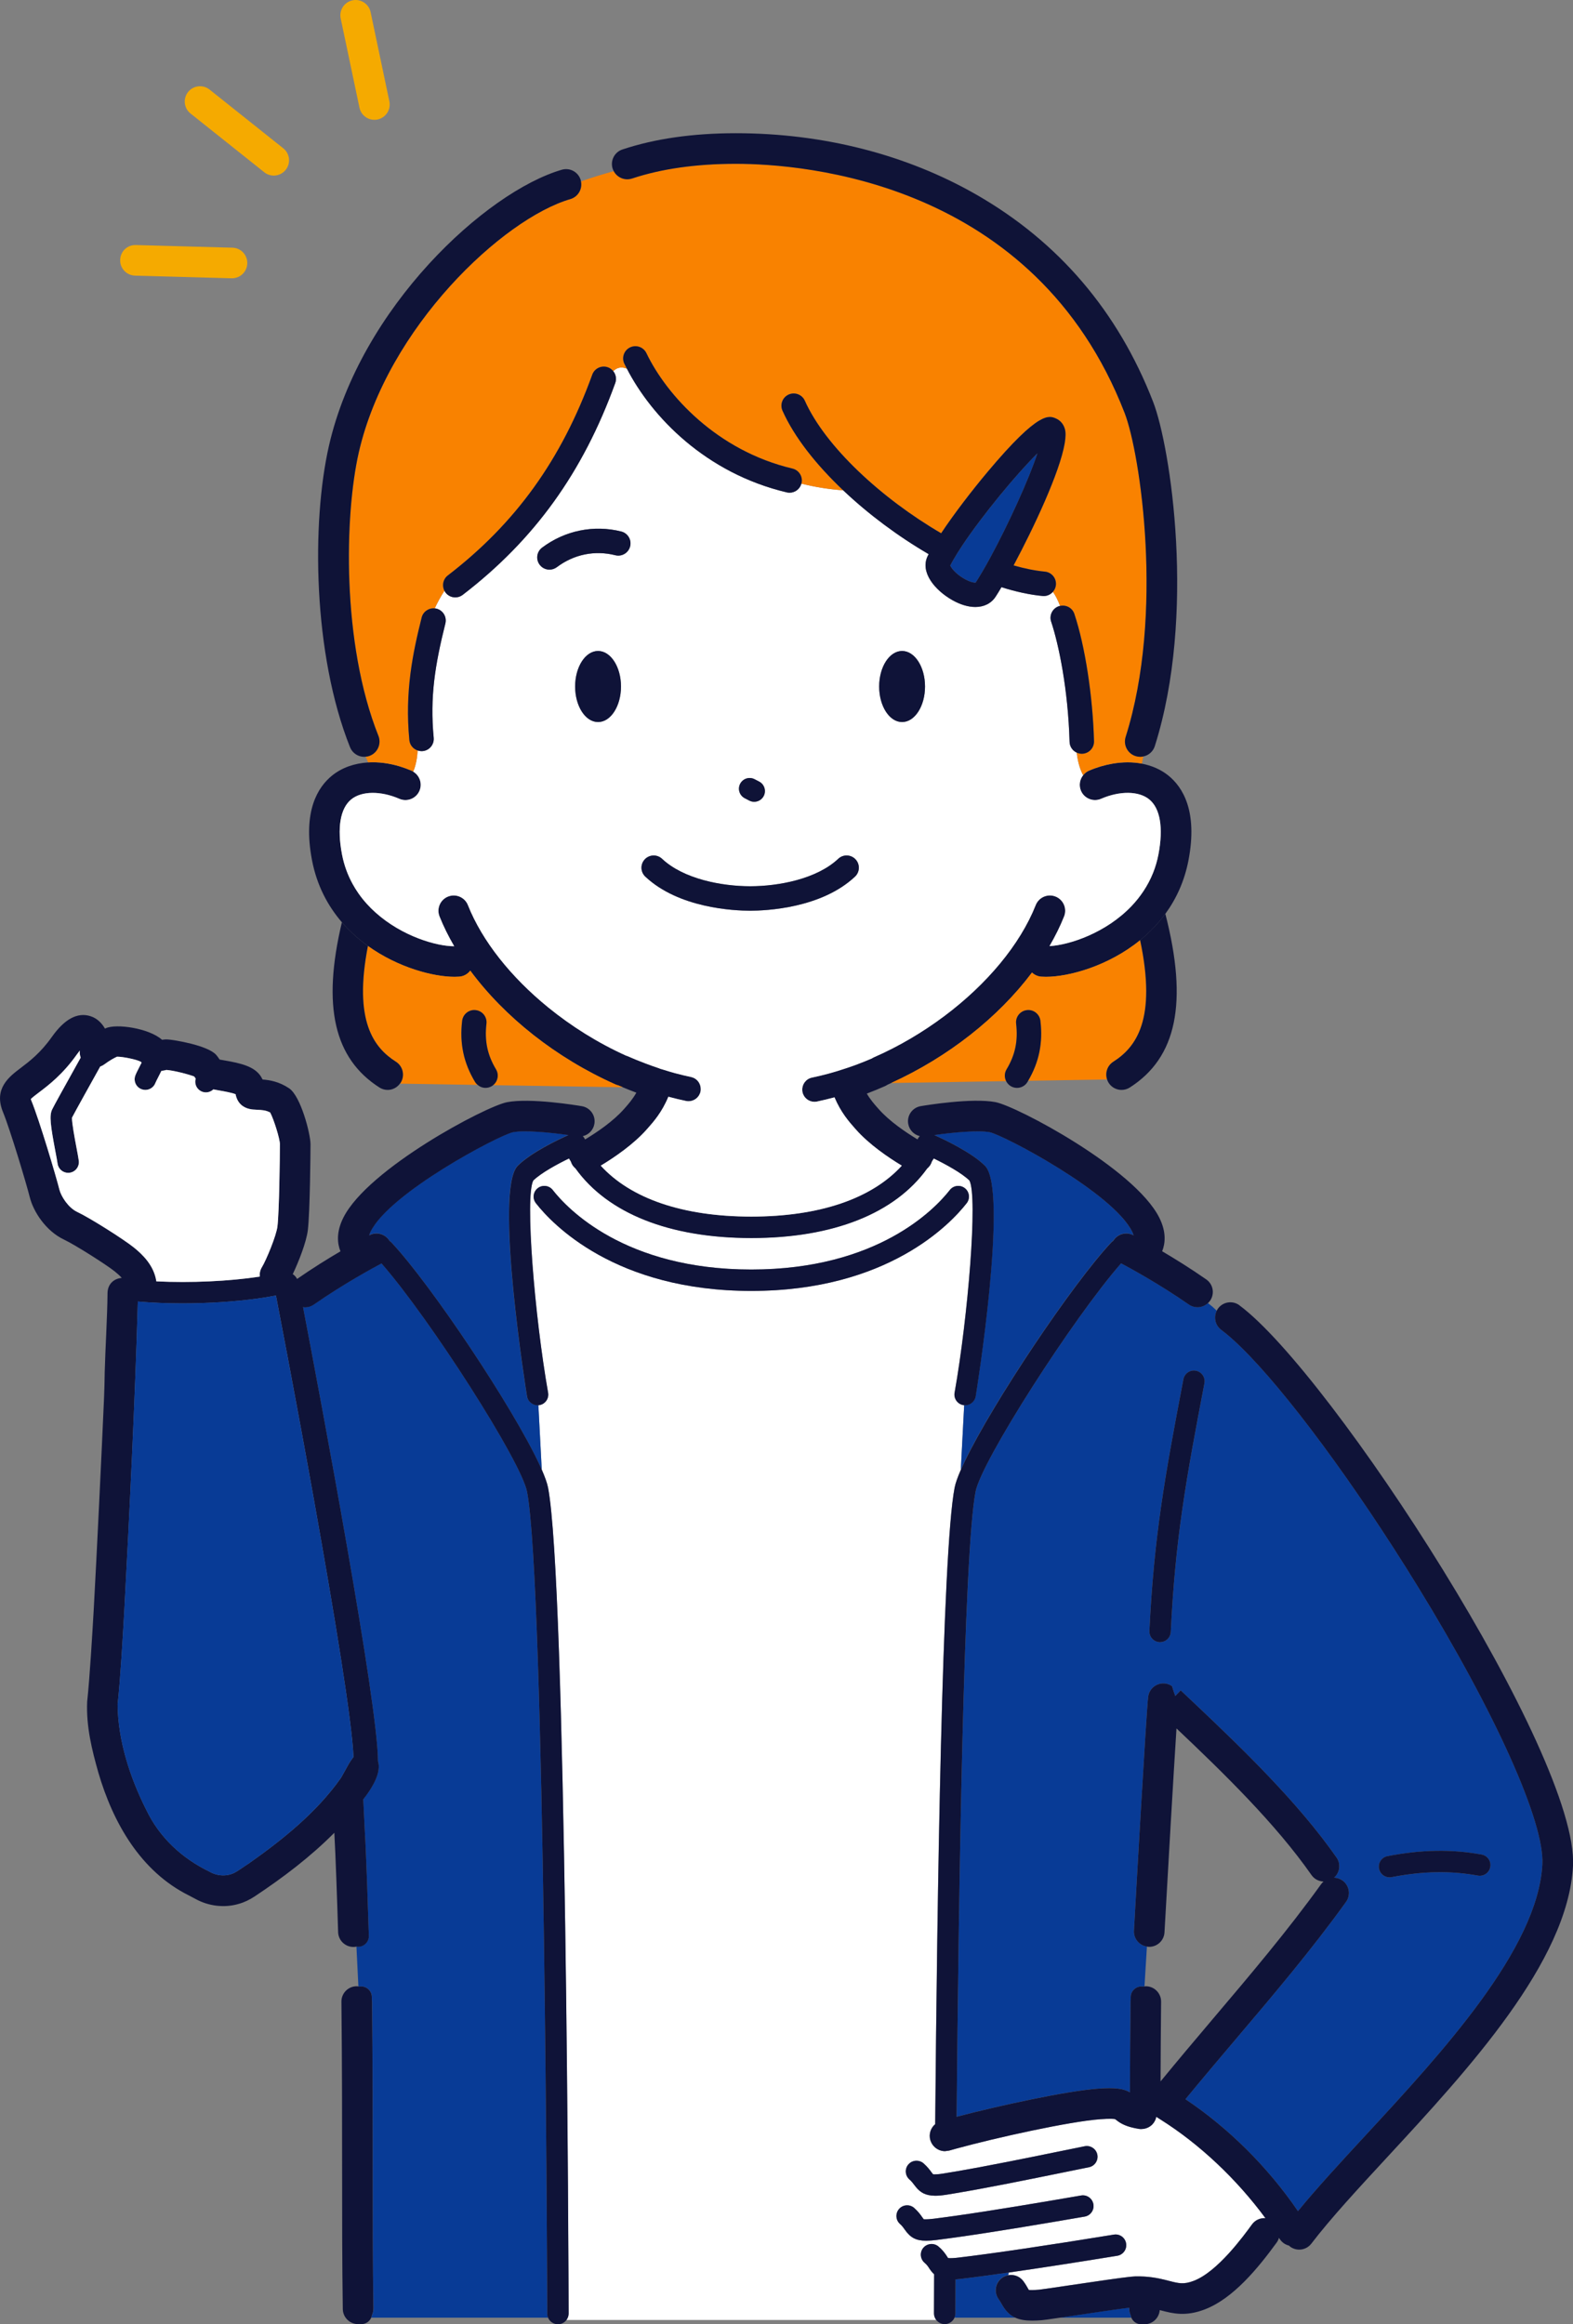 <?xml version="1.0" encoding="UTF-8"?>
<svg id="_レイヤー_2" data-name="レイヤー 2" xmlns="http://www.w3.org/2000/svg" viewBox="0 0 1028.82 1519.47">
  <rect x="0" y="0" width="1028.82" height="1519.47" fill="#808080" stroke="none"/>
  <defs>
    <style>
      .cls-1 {
        fill: #0f1338;
      }

      .cls-2 {
        fill: #f5aa00;
      }

      .cls-3 {
        fill: #f98200;
      }

      .cls-4 {
        fill: #083b96;
      }

      .cls-5 {
        fill: #fff;
      }

      .cls-6 {
        fill: #0f1337;
      }
    </style>
  </defs>
  <g id="_イラスト" data-name="イラスト">
    <g>
      <g>
        <path class="cls-5" d="M610.97,1486.85c-1.13-1.03-2.17-2.29-3.19-3.85-.82-1.26-1.52-2.35-3.02-3.61-2.96-2.49-3.33-6.91-.84-9.86,1.11-1.32,2.61-2.09,4.19-2.36.98-.17,1.98-.13,2.95.12.97.26,1.91.7,2.72,1.4,2.43,2.05,3.92,3.99,4.97,5.53.03.05.06.09.09.13.25.37.49.73.69,1.04.2.3.36.6.55.86.55.09,1.92.19,4.94-.09.55-.05,1.15-.11,1.82-.19,23.15-2.77,57.36-7.82,101.66-15.03,3.86-.64,7.41,1.97,8.04,5.79.62,3.82-1.97,7.41-5.79,8.04-27.61,4.49-51.33,8.15-70.93,10.95-.18.55-.32,1.13-.43,1.71,3.65-.67,7.54.68,9.88,3.87,1.47,2,2.47,3.78,3.2,5.08.13.23.25.45.36.66.98.09,2.97.17,6.73-.14,1.48-.13,11.24-1.58,19.85-2.86,18.32-2.72,32.5-4.79,39.34-5.54.18-.02.34-.03.51-.05,1.32-.14,2.37-.23,3.04-.25,2.18-.06,4.2,0,6.11.11,1.72.1,3.34.26,4.86.47,1.97.26,3.79.59,5.48.95,2.07.44,3.97.92,5.71,1.37,6.47,1.68,9.71,2.52,16.33-.02,15.55-5.97,32.49-29.23,38.05-36.88,2.1-2.89,5.46-4.29,8.78-4.07-18.84-25.57-43.13-48.47-68.62-64.49-.75-.47-1.49-.96-2.24-1.42-.19-.12-.34-.27-.52-.39-.39,1.95-1.31,3.67-2.61,5.01-1.5,1.54-3.48,2.55-5.64,2.89-1.01.16-2.04.21-3.1.04-2.02-.32-3.75-.7-5.28-1.12-.21-.06-.42-.12-.63-.17-4.64-1.36-7.17-3.1-9.33-4.82-.12-.09-.23-.19-.35-.28-.68-.15-2.99-.44-9.71.05-20.08,1.48-67.72,11.98-94.09,19.19-1.65.45-3.24.89-4.71,1.32-.31.09-.63.07-.94.13-.37.07-.74.13-1.1.16-.24.02-.48.1-.72.1-2.44,0-4.75-.92-6.54-2.49-1.31-1.14-2.34-2.62-2.92-4.38-.04-.13-.11-.25-.14-.38-1.12-3.91.26-7.94,3.19-10.4,1.26-146.08,4.51-373.92,12.71-416.16.57-2.91,2-6.91,4.08-11.68l2.21-42.22c-.21-.02-.43-.02-.64-.06-3.81-.68-6.34-4.31-5.67-8.11,8.8-49.58,15.27-128.28,9.7-138.73-5.15-5-15.68-10.71-23.35-14.43-.39.68-.82,1.33-1.24,1.99-.21.67-.48,1.33-.84,1.97-.58,1.03-1.35,1.86-2.2,2.59-21.12,29.4-61.47,45.5-115,45.5s-93.88-16.1-115.01-45.51c-.84-.73-1.61-1.56-2.19-2.58-.36-.64-.63-1.29-.84-1.96-.42-.67-.85-1.32-1.24-2-7.67,3.73-18.22,9.45-23.36,14.43-5.56,10.46.91,89.15,9.7,138.73.68,3.81-1.86,7.44-5.67,8.11-.21.04-.43.04-.64.06l2.21,42.22c2.08,4.77,3.52,8.76,4.08,11.67,11.99,61.77,13.41,520.44,13.46,539.94,0,1.61-.56,3.08-1.47,4.27h241.91c-.91-1.19-1.47-2.65-1.47-4.27,0-2.4.03-11.47.1-25.6ZM609.17,1420.05c.4.53.94,1.27,1.16,1.45-.06-.03.27.03,1.03.04.02,0,.03,0,.05,0,.95,0,2.63-.09,5.43-.53.62-.1,1.29-.22,1.92-.32.29-.05.59-.1.89-.15,1.9-.31,3.77-.61,5.76-.95,20.57-3.52,45.37-8.58,67.58-13.1l16.48-3.35c3.75-.76,7.48,1.69,8.25,5.48.76,3.79-1.69,7.48-5.48,8.25l-16.45,3.34c-23.22,4.73-49.2,10.02-70.48,13.59-1.98.33-3.97.67-5.86.97-.13.02-.28.05-.41.07-.09.01-.17.02-.26.03-2.69.42-5.01.63-7.02.63-.17,0-.31-.02-.48-.02-5.89-.1-9.14-2.03-12.09-5.51-.41-.49-.82-1.01-1.23-1.56-.89-1.2-1.73-2.32-3.12-3.54-2.91-2.54-3.21-6.96-.67-9.88,1.68-1.93,4.2-2.69,6.55-2.26,1.19.22,2.35.73,3.33,1.58,2.52,2.2,4.04,4.24,5.15,5.73ZM350.5,786.61c-2.38-3.05-1.84-7.45,1.21-9.82s7.45-1.84,9.82,1.21c9.53,12.19,47.04,51.98,129.85,51.98s120.32-39.79,129.85-51.98c2.38-3.05,6.79-3.59,9.82-1.21,3.05,2.38,3.59,6.78,1.21,9.82-10.51,13.46-51.75,57.36-140.88,57.36s-130.37-43.9-140.88-57.36ZM591.74,1457.62c-.84-1.21-1.64-2.36-3.07-3.62-2.9-2.56-3.17-6.98-.61-9.88,1.29-1.46,3.05-2.25,4.85-2.35,1.78-.1,3.59.46,5.03,1.74,2.7,2.38,4.2,4.54,5.3,6.12.33.47.78,1.12.96,1.3-.05-.07.27,0,1.25,0s2.68-.07,5.34-.4c.12-.01.25-.03.37-.05,2.44-.31,5.01-.65,7.59-1,.15-.02.3-.04.46-.06,1.96-.27,3.96-.55,5.98-.83,24.96-3.54,54.91-8.61,81.86-13.24,3.82-.68,7.43,1.9,8.09,5.71.66,3.81-1.9,7.43-5.71,8.09-27.77,4.78-58.77,10.02-84.32,13.6-2.09.29-4.09.56-6.1.83-.08.01-.16.02-.25.03-2.09.28-4.23.57-6.22.82-.52.06-.96.1-1.46.15-.82.09-1.64.18-2.39.23-1.02.07-2,.12-2.9.12-6.8,0-10.42-2.09-14.05-7.3Z"/>
        <path class="cls-4" d="M344.69,975.18c-3.88-20.01-63.75-113.4-95.19-149.26-5.12,2.71-24.79,13.35-44.27,26.92-1.74,1.21-3.73,1.8-5.71,1.8-.45,0-.89-.1-1.33-.16,11.34,59.32,48.96,258.88,49.01,296.82,2.41,7.49-3.97,17.31-7.51,22.2-.68.95-1.43,1.83-2.12,2.77.33,6.37.65,12.85.95,19.43,1.04,17.22,2.21,54.45,2.53,64.71.06,1.69.12,3.32.18,5.03.13,3.86-2.89,7.1-6.76,7.23-.08,0-.16,0-.24,0-.38,0-.74-.05-1.11-.11l1.28,26.08c.33.03.66.04.99.11.28-.03.56-.08.85-.08h.07c3.86.04,6.97,3.2,6.93,7.07,0,.56,0,1.11,0,1.67.04.35.12.69.12,1.05.45,43.16.45,78.34.45,109.38s0,60.21.45,91.47c.02,1.57-.35,3.04-.98,4.37-.09.54-.23,1.06-.44,1.55h115.65c-.36-.84-.56-1.77-.57-2.74-.01-4.76-1.47-476.84-13.21-537.31Z"/>
        <path class="cls-4" d="M351.55,918.67c-1.53,0-2.94-.55-4.12-1.41-1.39-1.03-2.44-2.52-2.77-4.36-.24-1.33-21.77-135.12-6.06-150.84,8.78-8.78,27.07-17.36,33.11-20.05-11.86-1.71-28.68-3.3-36.29-1.85-9.41,2.04-80.59,39.54-93.09,65-.31.64-.69,1.52-.96,2.42.1-.05.24-.12.27-.14,4.71-2.41,10.38-.72,13.08,3.73.45.3.88.63,1.27,1.05,25.95,27.71,79.27,107.5,96.89,145.4.51,1.11,1,2.18,1.45,3.22l-2.21-42.22c-.2.02-.4.05-.59.05Z"/>
        <path class="cls-4" d="M655.05,1506.17c-.59-1.04-1.14-2.02-1.89-3.04-3.27-4.45-2.32-10.71,2.14-13.98,1.26-.92,2.66-1.47,4.1-1.74.11-.58.25-1.15.43-1.71-11.99,1.71-22.45,3.1-31.31,4.16-1.27.15-2.44.27-3.55.35-.06,13.66-.09,21.68-.09,22.28,0,.97-.21,1.9-.57,2.74h39.87c-3.81-1.67-6.58-4.54-9.12-9.05Z"/>
        <path class="cls-4" d="M738.53,1509.31c0-.23,0-.45,0-.67-8.19,1.02-25.13,3.54-36.18,5.17-3.82.57-6.96,1.03-9.6,1.42h47.19c-.21-.49-.35-1.02-.44-1.56-.62-1.33-.99-2.8-.97-4.36Z"/>
        <path class="cls-4" d="M777.52,852.83c-19.47-13.57-39.14-24.21-44.26-26.92-31.44,35.86-91.31,129.26-95.19,149.26-7.81,40.26-11.07,262.91-12.38,408.68,27.7-7.27,71.91-16.88,92.44-18.38,11.44-.83,16.7.01,20.9,2.41.06-18.12.17-37.77.39-59.43,0-.37.08-.72.12-1.09,0-.55,0-1.09,0-1.63-.04-3.87,3.07-7.03,6.93-7.07h.07c.28,0,.54.05.8.08.39-.08.8-.1,1.21-.13l1.59-26.01c-5.03-.77-8.77-5.21-8.48-10.4.82-14.66,8.09-143.53,9.3-152.94.7-5.48,5.73-9.33,11.2-8.64,1.66.21,3.14.86,4.42,1.75.74,2.55,1.44,4.67,2.11,6.38l1.54-1.64,1.95-2.08-1.95,2.09-1.54,1.65s0,.01,0,.02l1.55-1.62,1.99-2.08c2.84,2.68,5.73,5.4,8.62,8.13,32.77,30.94,68.3,65.4,93.32,101.17,2.94,4.2,2.16,9.84-1.58,13.17,1.91.06,3.83.67,5.5,1.87,4.48,3.23,5.51,9.48,2.29,13.96-22.33,31.05-47.65,60.91-72.14,89.78-10.88,12.83-22.06,26.03-32.89,39.22,28.15,18.79,53.82,44.3,73.58,73.16,12.28-15,27.71-31.71,43.94-49.26,50.32-54.41,112.94-122.12,115.91-177.44,1.47-27.46-30.5-98.76-81.47-181.63-41.5-67.49-86.47-128.02-115.73-156.58-4.65-4.54-8.91-8.29-12.69-11.11-.05-.04-.1-.08-.15-.12-3.97-2.95-5.1-8.26-2.94-12.53-1.8-1.76-3.72-3.43-5.76-4.99-1.88,1.76-4.32,2.72-6.81,2.72-1.98,0-3.97-.58-5.71-1.8ZM907.48,1213.5c22.26-4.31,41.83-4.64,61.6-1.05,3.8.69,6.33,4.33,5.64,8.14s-4.33,6.34-8.14,5.64c-18-3.27-35.93-2.94-56.44,1.02-.45.09-.89.13-1.34.13-3.29,0-6.22-2.32-6.86-5.67-.73-3.8,1.75-7.47,5.54-8.2ZM787.76,904.32c-12.07,63.05-19.05,101.69-22.02,162.61-.16,3.31-2.6,5.96-5.73,6.54-.41.07-.83.12-1.26.12-.11,0-.23,0-.34,0-3.86-.19-6.84-3.47-6.65-7.33,3.01-61.86,10.06-100.89,22.25-164.57.73-3.8,4.38-6.3,8.19-5.56,1.39.27,2.59.93,3.54,1.84,1.64,1.59,2.48,3.94,2.02,6.35Z"/>
        <path class="cls-4" d="M630.95,955.31c18.65-38.76,70.39-115.93,95.81-143.09.39-.41.82-.75,1.27-1.04,2.7-4.45,8.38-6.14,13.08-3.73.04.02.17.09.27.14-.27-.9-.64-1.78-.96-2.42-12.51-25.46-83.69-62.97-93.12-65.01-7.58-1.44-24.39.15-36.25,1.86,6.03,2.69,24.32,11.27,33.1,20.05,15.73,15.72-5.82,149.51-6.06,150.84-.17.96-.57,1.81-1.07,2.58-1.27,1.94-3.42,3.19-5.81,3.19-.19,0-.39-.04-.59-.05l-2.21,42.22c.76-1.75,1.6-3.57,2.54-5.53Z"/>
        <path class="cls-1" d="M624.96,1490.21c1.11-.08,2.29-.2,3.55-.35,8.86-1.06,19.32-2.45,31.31-4.16,19.61-2.8,43.32-6.46,70.93-10.95,3.81-.62,6.41-4.22,5.79-8.04-.62-3.81-4.18-6.43-8.04-5.79-44.3,7.2-78.51,12.26-101.66,15.03-.67.08-1.26.14-1.82.19-3.02.28-4.39.18-4.94.09-.19-.26-.36-.55-.55-.86-.2-.31-.45-.68-.69-1.04-.03-.05-.06-.08-.09-.13-1.05-1.54-2.54-3.49-4.97-5.53-.82-.69-1.75-1.14-2.72-1.4-.97-.25-1.97-.29-2.95-.12-1.58.27-3.08,1.04-4.19,2.36-2.49,2.96-2.12,7.37.84,9.86,1.5,1.26,2.2,2.35,3.02,3.61,1.01,1.57,2.05,2.82,3.19,3.85-.07,14.13-.09,23.2-.1,25.6,0,1.61.56,3.08,1.47,4.27,1.28,1.66,3.26,2.75,5.51,2.75h.02c2.88,0,5.36-1.75,6.43-4.24.36-.84.56-1.77.57-2.74,0-.6.03-8.62.09-22.28Z"/>
        <path class="cls-1" d="M244.23,1509.31c-.45-31.27-.45-60.51-.45-91.47s0-66.22-.45-109.38c0-.36-.08-.7-.12-1.05,0-.56,0-1.11,0-1.67.04-3.87-3.07-7.03-6.93-7.07h-.07c-.29,0-.57.05-.85.08-.32-.07-.66-.08-.99-.11-.38-.04-.76-.1-1.16-.09-5.52.06-9.95,4.58-9.9,10.1.45,43.06.45,78.19.45,109.18s0,60.35.45,91.75c.08,5.48,4.54,9.86,10,9.86h.14c.3,0,.57-.07.86-.1.36.06.72.12,1.09.12h.05c2.88,0,5.36-1.75,6.44-4.24.21-.49.34-1.01.44-1.55.63-1.33,1-2.8.98-4.37Z"/>
        <path class="cls-1" d="M632.26,786.61c2.38-3.05,1.84-7.45-1.21-9.82-3.04-2.38-7.45-1.85-9.82,1.21-9.53,12.19-47.05,51.98-129.85,51.98s-120.32-39.79-129.85-51.98c-2.38-3.05-6.78-3.59-9.82-1.21s-3.59,6.78-1.21,9.82c10.51,13.46,51.73,57.36,140.88,57.36s130.37-43.9,140.88-57.36Z"/>
        <path class="cls-1" d="M604.03,1414.32c-.98-.86-2.13-1.36-3.33-1.58-2.35-.43-4.86.32-6.55,2.26-2.54,2.91-2.24,7.33.67,9.88,1.39,1.21,2.23,2.34,3.12,3.54.41.55.82,1.07,1.23,1.56,2.94,3.49,6.19,5.41,12.09,5.51.17,0,.31.02.48.02,2,0,4.33-.21,7.02-.63.09-.01.17-.02.26-.03.13-.02.28-.05.41-.07,1.9-.3,3.88-.63,5.86-.97,21.28-3.57,47.26-8.86,70.48-13.59l16.45-3.34c3.79-.77,6.24-4.46,5.48-8.25-.77-3.79-4.5-6.24-8.25-5.48l-16.48,3.35c-22.21,4.53-47.01,9.58-67.58,13.1-1.98.34-3.86.64-5.76.95-.29.05-.6.1-.89.15-.63.1-1.3.22-1.92.32-2.79.44-4.47.53-5.43.53-.02,0-.03,0-.05,0-.75,0-1.08-.06-1.03-.04-.21-.18-.76-.91-1.16-1.45-1.11-1.49-2.62-3.53-5.15-5.73Z"/>
        <path class="cls-1" d="M608.69,1464.81c.75-.05,1.57-.14,2.39-.23.49-.05.94-.08,1.46-.15,1.99-.25,4.13-.54,6.22-.82.08-.01.16-.02.25-.03,2.01-.27,4.01-.54,6.1-.83,25.55-3.58,56.55-8.82,84.32-13.6,3.81-.66,6.37-4.27,5.71-8.09-.66-3.81-4.27-6.39-8.09-5.71-26.95,4.63-56.9,9.7-81.86,13.24-2.03.29-4.03.57-5.98.83-.16.02-.3.04-.46.06-2.58.35-5.16.7-7.59,1-.12.01-.25.03-.37.05-2.67.34-4.34.4-5.34.4s-1.31-.08-1.25,0c-.19-.19-.64-.83-.96-1.3-1.1-1.58-2.61-3.75-5.3-6.12-1.44-1.27-3.25-1.84-5.03-1.74-1.8.1-3.56.89-4.85,2.35-2.56,2.9-2.29,7.32.61,9.88,1.43,1.27,2.23,2.41,3.07,3.62,3.63,5.22,7.25,7.3,14.05,7.3.9,0,1.88-.05,2.9-.12Z"/>
        <path class="cls-1" d="M810.67,853.37c-4.43-3.29-10.7-2.37-13.99,2.06-.35.47-.62.96-.88,1.46-2.16,4.26-1.03,9.58,2.94,12.53.05.04.1.08.15.12,3.78,2.82,8.04,6.57,12.69,11.11,29.26,28.56,74.23,89.09,115.73,156.58,50.96,82.87,82.94,154.17,81.47,181.63-2.97,55.31-65.59,123.03-115.91,177.44-16.23,17.55-31.66,34.26-43.94,49.26-19.76-28.86-45.43-54.37-73.58-73.16,10.83-13.19,22.01-26.39,32.89-39.22,24.49-28.87,49.81-58.73,72.14-89.78,3.22-4.48,2.2-10.73-2.29-13.96-1.67-1.2-3.59-1.81-5.5-1.87,3.74-3.33,4.52-8.97,1.58-13.17-25.02-35.77-60.55-70.22-93.32-101.17-2.9-2.74-5.78-5.45-8.62-8.13l-1.99,2.08-1.55,1.62s0-.01,0-.02l1.54-1.65,1.95-2.09-1.95,2.08-1.54,1.64c-.67-1.71-1.37-3.83-2.11-6.38-1.28-.9-2.76-1.54-4.42-1.75-5.46-.69-10.49,3.16-11.2,8.64-1.21,9.41-8.48,138.27-9.3,152.94-.29,5.19,3.45,9.63,8.48,10.4.31.05.62.13.94.15.19.01.38.02.57.02,5.27,0,9.68-4.12,9.98-9.44,2.42-43.09,5.91-103.32,7.85-133.35,31.4,29.7,65,62.54,88.31,95.87,1.87,2.68,4.82,4.12,7.85,4.23-.54.48-1.05,1.02-1.5,1.64-21.86,30.4-46.91,59.94-71.15,88.51-11.22,13.24-22.73,26.88-33.93,40.54.06-16.1.17-33.31.36-52.12.05-5.52-4.38-10.04-9.9-10.1-.33-.01-.65.05-.97.07-.41.03-.82.05-1.21.13-.27-.03-.53-.08-.8-.08h-.07c-3.86.04-6.97,3.2-6.93,7.07,0,.55,0,1.09,0,1.63-.04.36-.12.71-.12,1.09-.22,21.66-.33,41.3-.39,59.43-4.2-2.4-9.46-3.24-20.9-2.41-20.53,1.51-64.74,11.11-92.44,18.38,1.31-145.78,4.56-368.42,12.38-408.68,3.88-20.01,63.76-113.4,95.19-149.26,5.12,2.71,24.79,13.35,44.26,26.92,1.74,1.21,3.73,1.8,5.71,1.8,2.49,0,4.93-.96,6.81-2.72.51-.47.99-.97,1.41-1.56,3.16-4.53,2.05-10.77-2.48-13.92-10.3-7.18-20.52-13.51-28.86-18.41,1.98-4.92,2.96-12.43-1.96-22.14-16.22-32.01-93.04-72.69-107.07-75.37-15.33-2.91-45.49,2.06-48.88,2.63-5.45.93-9.11,6.09-8.18,11.54.7,4.09,3.8,7.15,7.58,8.05-.61.61-1.12,1.33-1.48,2.16-7.76-4.68-18.36-11.84-25.41-19.83l-.62-.7c-2.18-2.46-4.78-5.41-7.15-9.42,4.02-1.54,8.03-3.17,11.99-4.93.52-.23,1-.53,1.46-.83.83-.37,1.63-.76,2.46-1.14,37.53-17.07,70.18-42.99,92.13-72.23,1.61,1.5,3.69,2.52,6.06,2.69.96.07,1.97.11,3.04.11,14.97,0,40.72-6.94,61.65-23.96,3.16-2.57,6.21-5.38,9.09-8.42,2.61-2.75,5.08-5.68,7.38-8.82,7.07-9.68,12.5-21.27,15.14-35.05,6.14-32.1-3.8-47.85-13.23-55.41-4.85-3.89-10.74-6.45-17.23-7.7-6.04-1.16-12.6-1.13-19.35.04-5.04.88-10.17,2.37-15.27,4.57-1.56.67-2.82,1.72-3.81,2.96-2.23,2.79-2.92,6.67-1.4,10.18,2.19,5.07,8.09,7.41,13.14,5.21,12.24-5.28,24.57-5.15,31.4.32,7.27,5.84,9.44,18.64,6.11,36.06-.81,4.24-2,8.23-3.48,11.97-1.73,4.36-3.89,8.37-6.35,12.07-2.34,3.53-4.95,6.78-7.78,9.74-16.7,17.51-40.41,25.38-53.64,26.17,3.71-6.4,6.96-12.89,9.56-19.44,2.04-5.13-.48-10.95-5.61-12.98-5.14-2.04-10.95.48-12.98,5.61-10.26,25.86-31.96,51.68-59.58,72.4-14.15,10.61-29.83,19.91-46.38,27.15-.46.2-.86.46-1.27.72-1.41.62-2.84,1.18-4.27,1.77-1.75.7-3.5,1.42-5.26,2.07-2.32.86-4.64,1.67-6.97,2.45-4.1,1.37-8.2,2.64-12.3,3.74-3.44.92-6.89,1.74-10.32,2.46-3.87.81-6.47,4.3-6.33,8.12.02.45.05.9.15,1.35.79,3.77,4.12,6.36,7.82,6.36.55,0,1.1-.05,1.65-.17,3.82-.8,7.64-1.73,11.46-2.75,4.14,9.86,9.6,16.05,13.31,20.24l.6.67c8.72,9.88,21.17,18.35,30.12,23.75-19.64,21.56-53.83,33.3-98.45,33.3s-78.81-11.73-98.45-33.3c8.96-5.4,21.41-13.87,30.13-23.75l.59-.66c3.76-4.25,9.34-10.54,13.5-20.65,3.85,1.03,7.71,1.96,11.55,2.77.56.12,1.11.17,1.66.17,3.7,0,7.03-2.59,7.82-6.35.19-.91.19-1.82.07-2.7-.43-3.27-2.84-6.06-6.25-6.78-3.5-.74-7.01-1.58-10.52-2.52-2.41-.64-4.81-1.4-7.22-2.14-.85-.26-1.71-.49-2.56-.76-.22-.09-.42-.21-.65-.29-2.95-.97-5.91-2.05-8.86-3.16-3.99-1.5-7.96-3.1-11.89-4.84-.3-.13-.61-.2-.91-.3-18.43-8.34-35.76-19.21-50.99-31.62-24.17-19.69-43.03-43.23-52.35-66.74-2.04-5.13-7.84-7.64-12.98-5.61-5.13,2.04-7.64,7.85-5.61,12.98,2.6,6.57,5.87,13.08,9.61,19.51-11.66,0-34.03-6.53-51.26-21.88-4.17-3.71-8.04-7.93-11.38-12.71-1.37-1.96-2.65-4.03-3.83-6.18-3.14-5.73-5.54-12.13-6.91-19.25-3.33-17.42-1.16-30.23,6.11-36.06,6.83-5.48,19.16-5.61,31.4-.32,5.07,2.19,10.96-.14,13.14-5.21,2.02-4.67.16-10-4.1-12.53-.36-.22-.71-.45-1.11-.62-2.45-1.06-4.91-1.96-7.37-2.71-7.2-2.2-14.34-3.1-21.03-2.7-8.95.54-17.09,3.39-23.45,8.49-9.43,7.57-19.38,23.32-13.23,55.42,3.16,16.53,10.36,29.91,19.57,40.61,1.32,1.53,2.67,3.01,4.07,4.44,4.06,4.13,8.42,7.8,12.94,11.05,19.91,14.27,42.89,20.17,56.69,20.17,1.07,0,2.09-.04,3.04-.11,2.98-.22,5.53-1.75,7.21-3.95,22.33,30.24,56.16,57.15,95.02,74.43.55.25,1.12.41,1.69.55,1.04.45,2.08.86,3.12,1.3,2.92,1.22,5.85,2.39,8.8,3.49-2.47,4.33-5.23,7.47-7.51,10.05l-.62.7c-7.05,7.99-17.65,15.16-25.42,19.84-.36-.83-.87-1.55-1.48-2.16,3.8-.89,6.89-3.96,7.58-8.05.92-5.45-2.74-10.61-8.18-11.54-3.39-.57-33.57-5.55-48.88-2.63-14.04,2.68-90.85,43.36-107.07,75.37-4.92,9.7-3.94,17.21-1.96,22.14-8.2,4.82-18.22,11.02-28.36,18.06-.66-1.3-1.64-2.38-2.84-3.14,3.84-8.07,8.93-20.92,9.87-28.82,1.41-11.98,1.74-50.7,1.74-56.13,0-6.65-6.31-31.39-14.01-36.56-6.56-4.41-12.82-5.4-17.31-5.73-.3-.59-.64-1.2-1.04-1.85-4.18-6.75-13.34-8.82-23.98-10.66-1.25-.21-2.35-.39-3.12-.55-.1-.15-.19-.29-.29-.44-.59-.88-1.19-1.73-1.85-2.5-5.45-6.41-28.1-9.99-31.68-10.18-1.46-.09-2.74.03-3.83.2-8.33-7.52-29.95-10.76-36.86-7.51-.15.07-.3.14-.45.21-2.13-3.71-5.25-6.78-9.52-8.14-8.47-2.69-16.94,1.86-25.21,13.55-7.46,10.54-14.68,15.99-20.47,20.38-7.52,5.69-17.81,13.47-11.48,28.86,4.62,11.22,15.29,46.74,17.48,55.54,2.35,9.39,10.41,22.11,22.55,27.82,7.08,3.33,27.71,16.44,33.02,20.72,1.47,1.19,3.19,2.66,4.61,4.26-4.73.33-9.25,3.67-9.32,9.93-.13,15.31-1.43,36.15-1.84,51.7-.04,4.25-.24,12.93-.45,17.15-1.49,34.4-4.83,103.81-6.74,138.18-.95,16.29-2.58,44.26-4.29,60.16-.68,16.1,3.08,31.36,7.32,46.26,9.61,32.85,27.67,64.73,59.42,80.44,0,0,4.11,2.18,4.11,2.18,8.55,4.74,18.9,5.98,28.2,3.26,3.71-1.02,7.27-2.75,10.48-4.88,18.54-12.3,36.44-25.83,52.13-41.63.82,14.4,1.87,44.43,2.48,64.94.16,5.42,4.61,9.7,9.99,9.7.1,0,.2,0,.3,0,.57-.02,1.12-.11,1.67-.22.01,0,.02,0,.04,0,.36.06.73.11,1.11.11.08,0,.16,0,.24,0,3.86-.13,6.89-3.37,6.76-7.23-.06-1.71-.12-3.33-.18-5.03-.31-10.26-1.49-47.5-2.53-64.71-.3-6.58-.62-13.06-.95-19.43.7-.93,1.44-1.82,2.12-2.77,3.54-4.89,9.92-14.72,7.51-22.2-.05-37.94-37.66-237.5-49.01-296.82.44.06.88.16,1.33.16,1.97,0,3.97-.58,5.71-1.8,19.48-13.57,39.15-24.21,44.27-26.92,31.44,35.86,91.31,129.26,95.19,149.26,11.74,60.48,13.2,532.55,13.21,537.31,0,.97.21,1.9.57,2.74,1.07,2.5,3.55,4.24,6.43,4.24h.02c2.25,0,4.24-1.1,5.51-2.75.91-1.19,1.47-2.65,1.47-4.27-.05-19.5-1.48-478.17-13.46-539.94-.57-2.91-2-6.91-4.08-11.67-.45-1.03-.94-2.11-1.45-3.22-17.61-37.91-70.94-117.69-96.89-145.4-.39-.41-.82-.75-1.27-1.05-2.7-4.45-8.38-6.14-13.08-3.73-.04.02-.17.09-.27.14.27-.9.64-1.78.96-2.42,12.5-25.46,83.69-62.96,93.09-65,7.61-1.45,24.42.14,36.29,1.85-6.03,2.69-24.32,11.27-33.11,20.05-15.71,15.71,5.82,149.51,6.06,150.84.33,1.84,1.37,3.34,2.77,4.36,1.18.87,2.59,1.41,4.12,1.41.2,0,.39-.04.59-.05.21-.02.42-.02.64-.06,3.8-.67,6.34-4.3,5.67-8.11-8.79-49.58-15.26-128.27-9.7-138.73,5.14-4.99,15.68-10.7,23.36-14.43.4.68.83,1.33,1.24,2,.21.67.48,1.33.84,1.96.58,1.03,1.35,1.85,2.19,2.58,21.12,29.4,61.48,45.51,115.01,45.51s93.88-16.1,115-45.5c.84-.73,1.62-1.56,2.2-2.59.36-.64.63-1.3.84-1.97.41-.66.84-1.31,1.24-1.99,7.67,3.73,18.21,9.44,23.35,14.43,5.57,10.46-.9,89.15-9.7,138.73-.68,3.8,1.86,7.44,5.67,8.11.22.04.43.04.64.06.2.02.39.05.59.05,2.39,0,4.54-1.25,5.81-3.19.5-.77.9-1.62,1.07-2.58.24-1.33,21.79-135.12,6.06-150.84-8.78-8.78-27.07-17.36-33.1-20.05,11.86-1.71,28.67-3.29,36.25-1.86,9.43,2.04,80.62,39.55,93.12,65.01.31.64.69,1.52.96,2.42-.1-.05-.24-.12-.27-.14-4.7-2.41-10.38-.72-13.08,3.73-.45.3-.88.63-1.27,1.04-25.42,27.16-77.16,104.33-95.81,143.09-.94,1.95-1.77,3.78-2.54,5.53-2.09,4.77-3.52,8.76-4.08,11.68-8.2,42.24-11.45,270.08-12.71,416.16-2.93,2.46-4.31,6.49-3.19,10.4.04.13.1.25.14.38.58,1.75,1.61,3.24,2.92,4.38,1.8,1.56,4.11,2.49,6.54,2.49.24,0,.48-.08.72-.1.37-.03.73-.09,1.1-.16.31-.06.63-.04.94-.13,1.47-.42,3.06-.86,4.71-1.32,26.36-7.21,74-17.71,94.09-19.19,6.71-.49,9.03-.2,9.71-.05.12.09.23.19.35.28,2.16,1.72,4.69,3.46,9.33,4.82.2.06.42.12.63.17,1.53.42,3.25.8,5.28,1.12,1.06.17,2.09.12,3.1-.04,2.16-.34,4.14-1.35,5.64-2.89,1.3-1.34,2.23-3.05,2.61-5.01.18.13.33.28.52.39.75.46,1.49.95,2.24,1.42,25.49,16.01,49.79,38.92,68.62,64.49-3.32-.23-6.68,1.18-8.78,4.07-5.56,7.64-22.5,30.91-38.05,36.88-6.61,2.54-9.86,1.7-16.33.02-1.74-.45-3.64-.93-5.71-1.37-1.69-.36-3.51-.68-5.48-.95-1.52-.2-3.14-.36-4.86-.47-1.91-.11-3.92-.17-6.11-.11-.67.02-1.71.11-3.04.25-.17.02-.32.03-.51.05-6.84.75-21.02,2.83-39.34,5.54-8.61,1.27-18.37,2.72-19.85,2.86-3.77.31-5.76.24-6.73.14-.12-.21-.23-.43-.36-.66-.73-1.3-1.73-3.09-3.2-5.08-2.35-3.19-6.23-4.55-9.88-3.87-1.44.27-2.84.81-4.1,1.74-4.45,3.27-5.41,9.53-2.14,13.98.75,1.02,1.3,2,1.89,3.04,2.54,4.51,5.31,7.38,9.12,9.05,2.89,1.27,6.35,1.87,10.85,1.87,1.88,0,3.93-.1,6.18-.28,1.27-.1,4.54-.56,11.56-1.59,2.64-.39,5.78-.85,9.6-1.42,11.05-1.64,27.99-4.15,36.18-5.17,0,.23,0,.45,0,.67-.02,1.56.35,3.03.97,4.36.09.54.23,1.07.44,1.56,1.07,2.5,3.55,4.24,6.44,4.24h.05c.38,0,.73-.06,1.09-.12.29.03.57.1.87.1h.14c5.25,0,9.53-4.07,9.93-9.25.33.08.65.16.98.25,7.46,1.93,15.93,4.13,28.51-.71,18.68-7.17,34.96-27.16,47.05-43.77.68-.94,1.14-1.97,1.45-3.02.16.25.33.5.49.75,1.44,2.26,3.64,3.74,6.06,4.33.21.19.39.41.62.58,1.81,1.38,3.94,2.05,6.06,2.05,3.01,0,5.99-1.36,7.96-3.93,12.53-16.41,30.68-36.05,49.91-56.83,52.5-56.77,117.84-127.43,121.2-189.95,3.89-72.5-158.09-321.98-218.08-366.57ZM50.51,792.33c-5.93-2.79-10.58-10.26-11.66-14.58-2.12-8.48-13.04-45.27-18.39-58.3-.16-.39-.27-.69-.33-.91,1-1.07,3.4-2.88,5.38-4.38,6.16-4.66,15.47-11.7,24.72-24.77.71-1.01,1.36-1.85,1.94-2.55,0,.02,0,.04.01.05-.16,1.52.03,3.06.58,4.53-10.74,19.27-17.6,31.64-18.69,33.95-1.87,3.96-1.14,10.04,2.17,27.51.62,3.29,1.16,6.12,1.39,7.8.46,3.52,3.47,6.08,6.93,6.08.3,0,.61-.02.93-.06,3.83-.5,6.53-4.02,6.02-7.86-.24-1.85-.83-4.97-1.51-8.57-1.01-5.34-3.06-16.18-2.94-19.56,2.23-4.31,13.17-23.92,18.47-33.44.84-.31,1.66-.69,2.43-1.24,4.05-2.93,6.16-4.06,8.55-5.2,3.47-.07,12.7,1.72,15.59,3.33.16.21.34.34.5.53-.51,1.02-1.03,2.04-1.49,2.94-1.34,2.61-2.19,4.28-2.66,5.62-1.29,3.62.61,7.57,4.23,8.89.78.28,1.57.41,2.36.41,2.86,0,5.56-1.78,6.6-4.61.21-.59,1.2-2.5,1.93-3.91.65-1.27,1.33-2.6,1.97-3.93,1.15-.12,2.09-.32,2.72-.46.25-.06.51-.13.42-.16,4.56.25,14.47,2.81,18.32,4.3.28.41.61.87.98,1.36-.92,3.05.33,6.45,3.22,8.1,1.09.62,2.29.92,3.46.92,1.79,0,3.54-.7,4.86-1.97,1.12.23,2.35.46,3.78.71,2.57.45,8.18,1.41,10.76,2.45,1.14,5.89,5.04,9.35,11.25,10,.88.09,1.87.14,2.96.19,2.86.13,5.59.25,8.42,1.77,2.36,4.39,6.36,17.18,6.36,20.68,0,8.19-.42,43.77-1.6,53.79-.73,6.17-7.5,22.35-10.14,26.62-1.2,1.93-1.62,4.1-1.42,6.2-20.05,3.06-45.15,4.21-67.65,3.11-1.51-10.39-9.07-17.61-14.69-22.14-6.41-5.17-28.52-19.23-37.05-23.25ZM205.6,981.96c13.13,73.34,24.83,144.31,25.59,166.76-1.49,1.83-2.68,3.74-3.84,5.8-1.33,2.37-2.64,4.93-4.33,7.79-.06.09-.14.18-.2.27-15.72,22.27-37.88,40.08-60.15,55.74-.93.52-7.66,5.24-8.43,5.55-5.28,3.14-12.16,2.79-17.3-.29-17.87-8.65-32.66-22.28-41.23-40.29-10.62-20.93-18.64-45.64-18.77-69.07,1.8-16.34,3.37-43.98,4.33-60.72,3.35-62.54,7.13-139.44,8.89-202.58,9.21.79,19.09,1.2,29.14,1.2,17.04,0,34.44-1.12,49.53-3.22,2-.28,3.94-.58,5.85-.89,1.99-.33,3.93-.67,5.81-1.03,2.34,12.12,4.9,25.53,7.59,39.8,5.57,29.49,11.69,62.57,17.53,95.19Z"/>
        <path class="cls-1" d="M908.8,1227.37c.44,0,.89-.04,1.34-.13,20.51-3.96,38.44-4.29,56.44-1.02,3.81.7,7.45-1.83,8.14-5.64s-1.83-7.45-5.64-8.14c-19.77-3.59-39.34-3.26-61.6,1.05-3.8.73-6.28,4.4-5.54,8.2.64,3.35,3.58,5.67,6.86,5.67Z"/>
        <path class="cls-1" d="M774.01,901.69c-12.19,63.67-19.24,102.71-22.25,164.57-.19,3.86,2.79,7.14,6.65,7.33.12,0,.23,0,.34,0,.43,0,.85-.05,1.26-.12,3.13-.57,5.57-3.23,5.73-6.54,2.96-60.92,9.94-99.56,22.02-162.61.46-2.41-.38-4.76-2.02-6.35-.95-.91-2.15-1.58-3.54-1.84-3.81-.74-7.46,1.76-8.19,5.56Z"/>
        <path class="cls-5" d="M102.26,837.72c22.5,1.1,47.59-.05,67.65-3.11-.2-2.1.22-4.27,1.42-6.2,2.65-4.28,9.41-20.45,10.14-26.62,1.18-10.02,1.6-45.6,1.6-53.79,0-3.5-4-16.29-6.36-20.68-2.84-1.52-5.56-1.64-8.42-1.77-1.09-.05-2.09-.1-2.96-.19-6.22-.65-10.12-4.11-11.25-10-2.58-1.04-8.18-2.01-10.76-2.45-1.43-.25-2.66-.47-3.78-.71-1.32,1.27-3.07,1.97-4.86,1.97-1.18,0-2.37-.3-3.46-.92-2.89-1.65-4.14-5.04-3.22-8.1-.37-.48-.71-.95-.98-1.36-3.86-1.5-13.77-4.05-18.32-4.3.09.03-.16.1-.42.16-.63.14-1.57.35-2.72.46-.65,1.33-1.32,2.66-1.97,3.93-.72,1.4-1.71,3.32-1.93,3.91-1.04,2.84-3.74,4.61-6.6,4.61-.79,0-1.58-.13-2.36-.41-3.62-1.31-5.52-5.26-4.23-8.89.48-1.34,1.32-3.01,2.66-5.62.46-.9.98-1.92,1.49-2.94-.17-.19-.34-.33-.5-.53-2.89-1.61-12.12-3.39-15.59-3.33-2.38,1.14-4.5,2.27-8.55,5.2-.76.55-1.58.93-2.43,1.24-5.3,9.52-16.24,29.13-18.47,33.44-.12,3.38,1.93,14.23,2.94,19.56.68,3.61,1.27,6.72,1.51,8.57.51,3.83-2.19,7.35-6.02,7.86-.31.04-.62.06-.93.06-3.46,0-6.46-2.56-6.93-6.08-.23-1.68-.77-4.52-1.39-7.8-3.31-17.47-4.04-23.54-2.17-27.51,1.09-2.31,7.95-14.68,18.69-33.95-.55-1.47-.74-3.01-.58-4.53,0-.02,0-.04-.01-.05-.58.7-1.23,1.55-1.94,2.55-9.25,13.06-18.56,20.11-24.72,24.77-1.98,1.5-4.38,3.31-5.38,4.38.07.23.17.53.33.91,5.35,13.02,16.27,49.82,18.39,58.3,1.08,4.32,5.73,11.79,11.66,14.58,8.54,4.02,30.64,18.07,37.05,23.25,5.62,4.53,13.18,11.74,14.69,22.14Z"/>
        <path class="cls-4" d="M180.47,846.97c-1.88.36-3.82.7-5.81,1.03-1.91.31-3.85.61-5.85.89-15.08,2.1-32.48,3.22-49.53,3.22-10.05,0-19.93-.4-29.14-1.2-1.76,63.15-5.54,140.05-8.89,202.58-.96,16.74-2.53,44.38-4.33,60.72.14,23.43,8.15,48.14,18.77,69.07,8.57,18.01,23.36,31.65,41.23,40.29,5.14,3.08,12.03,3.43,17.3.29.78-.3,7.5-5.02,8.43-5.55,22.27-15.66,44.43-33.48,60.15-55.74.07-.09.14-.18.2-.27,1.7-2.87,3-5.42,4.33-7.79,1.16-2.06,2.35-3.97,3.84-5.8-.75-22.45-12.45-93.42-25.59-166.76-5.84-32.62-11.96-65.7-17.53-95.19-2.69-14.26-5.26-27.68-7.59-39.8Z"/>
        <path class="cls-3" d="M402.59,708.97c-38.87-17.28-72.69-44.2-95.02-74.43-1.68,2.21-4.22,3.74-7.21,3.95-.96.07-1.97.11-3.04.11-13.8,0-36.78-5.91-56.69-20.17-9.55,49.22,3.89,66.5,18.31,75.7,4.66,2.97,6.02,9.16,3.05,13.81-.12.19-.29.33-.43.51l50.82.83c-.64-.55-1.23-1.16-1.68-1.92-7.5-12.46-10.18-25.16-8.44-39.95.52-4.39,4.52-7.56,8.88-7.01,4.39.52,7.53,4.49,7.01,8.88-1.32,11.24.61,20.44,6.26,29.84,2.09,3.47,1.21,7.87-1.87,10.33l84.85,1.38c-1.04-.43-2.09-.85-3.12-1.3-.57-.14-1.14-.3-1.69-.55Z"/>
        <path class="cls-3" d="M728.16,694.13c14.79-9.44,28.54-27.35,17.55-79.49-20.93,17.02-46.69,23.96-61.65,23.96-1.07,0-2.09-.04-3.04-.11-2.37-.17-4.45-1.19-6.06-2.69-21.95,29.23-54.6,55.15-92.13,72.23l75.23-1.22c-1.18-2.37-1.19-5.26.28-7.7,5.65-9.4,7.58-18.6,6.26-29.84-.52-4.39,2.62-8.36,7.01-8.88,4.38-.56,8.36,2.62,8.88,7.01,1.7,14.48-.86,26.95-8.01,39.17l51.61-.84c-1.43-4.25.12-9.08,4.07-11.6Z"/>
        <path class="cls-6" d="M258.94,694.13c-14.42-9.2-27.86-26.48-18.31-75.7-4.52-3.24-8.88-6.91-12.94-11.05-1.4-1.42-2.75-2.9-4.07-4.44-13.08,54.96-5.07,89.13,24.57,108.05,1.66,1.06,3.53,1.57,5.37,1.57,3.09,0,6.07-1.48,8.01-4.11.13-.18.3-.32.43-.51,2.97-4.65,1.61-10.84-3.05-13.81Z"/>
        <path class="cls-6" d="M324.42,699.11c-5.65-9.4-7.58-18.6-6.26-29.84.52-4.39-2.62-8.36-7.01-8.88-4.36-.55-8.36,2.62-8.88,7.01-1.74,14.79.94,27.48,8.44,39.95.46.76,1.04,1.38,1.68,1.92,1.46,1.25,3.29,1.95,5.18,1.95,1.4,0,2.82-.37,4.11-1.14.31-.19.58-.42.86-.64,3.08-2.46,3.96-6.86,1.87-10.33Z"/>
        <path class="cls-6" d="M680.49,667.4c-.52-4.39-4.5-7.57-8.88-7.01-4.39.52-7.53,4.49-7.01,8.88,1.32,11.24-.61,20.44-6.26,29.84-1.47,2.44-1.46,5.33-.28,7.7.66,1.31,1.66,2.47,3.01,3.28,1.29.78,2.71,1.14,4.11,1.14,2.71,0,5.36-1.38,6.86-3.88.16-.26.28-.52.43-.78,7.15-12.22,9.71-24.69,8.01-39.17Z"/>
        <path class="cls-6" d="M745.71,614.64c11,52.14-2.76,70.06-17.55,79.49-3.95,2.52-5.5,7.35-4.07,11.6.25.76.57,1.5,1.02,2.21,1.91,2.99,5.14,4.62,8.44,4.62,1.84,0,3.71-.51,5.37-1.57,30.64-19.55,38.26-55.31,23.26-113.6-2.3,3.15-4.77,6.08-7.38,8.82-2.89,3.04-5.93,5.85-9.09,8.42Z"/>
        <path class="cls-5" d="M699.55,485.01c-.95-34.2-7.07-63.7-12.04-78.58-1.4-4.19.87-8.72,5.06-10.12.26-.09.52-.12.78-.18-1.38-3.63-2.94-6.75-4.69-9.21-1.48,1.69-3.62,2.76-6,2.76-.25,0-.5-.01-.76-.04-8.46-.8-17.53-2.8-26.9-5.75-1.5,2.56-2.8,4.68-3.83,6.24-2.94,4.45-7.64,6.71-13.26,6.71-4.59,0-9.78-1.51-15.13-4.55-11.32-6.44-21.17-18.18-16.05-28.74.2-.41.44-.85.65-1.28-20.02-11.67-39.44-26.15-55.88-41.71-9.73-.72-18.84-2.24-27.36-4.37-.95,3.55-4.16,5.93-7.7,5.93-.61,0-1.23-.07-1.85-.21-53-12.53-88.37-49.4-104.6-80.91-3.41-1.3-6.33-.92-8.9,1.66,1.71,2.11,2.32,5.01,1.33,7.75-21.17,58.48-52.88,102.5-99.78,138.51-1.45,1.12-3.16,1.66-4.87,1.66-2.4,0-4.77-1.07-6.35-3.13-.3-.39-.54-.8-.75-1.21-2.4,3.73-4.51,7.59-6.35,11.52.39.04.77.07,1.16.17,4.29,1.07,6.89,5.41,5.82,9.7-6.78,27.12-10.2,48.04-7.64,74.71.42,4.4-2.8,8.3-7.2,8.73-.26.02-.52.04-.77.04-.88,0-1.72-.17-2.52-.44-.29,4.6-1.09,9.65-2.93,13.81,4.27,2.53,6.12,7.85,4.1,12.53-2.18,5.07-8.07,7.4-13.14,5.21-12.24-5.28-24.57-5.15-31.4.32-7.27,5.83-9.44,18.64-6.11,36.06,1.36,7.12,3.77,13.52,6.91,19.25,1.18,2.15,2.45,4.21,3.83,6.18,3.34,4.78,7.21,9,11.38,12.71,17.23,15.36,39.6,21.89,51.26,21.88-3.74-6.43-7-12.94-9.61-19.51-2.04-5.13.48-10.95,5.61-12.98,5.14-2.03,10.95.48,12.98,5.61,9.32,23.5,28.19,47.05,52.35,66.74,15.23,12.41,32.56,23.28,50.99,31.62.3.1.61.17.91.3,3.92,1.74,7.9,3.34,11.89,4.84,2.95,1.11,5.91,2.19,8.86,3.16.23.07.43.2.65.29.85.27,1.71.5,2.56.76,2.4.74,4.81,1.49,7.22,2.14,3.51.94,7.02,1.78,10.52,2.52,3.41.72,5.82,3.51,6.25,6.78.12.88.12,1.78-.07,2.7-.79,3.77-4.12,6.35-7.82,6.35-.55,0-1.1-.05-1.66-.17-3.85-.81-7.7-1.73-11.55-2.77-4.16,10.11-9.73,16.41-13.5,20.65l-.59.66c-8.72,9.88-21.17,18.35-30.13,23.75,19.64,21.56,53.84,33.3,98.45,33.3s78.81-11.73,98.45-33.3c-8.96-5.4-21.41-13.87-30.12-23.75l-.6-.67c-3.71-4.19-9.17-10.38-13.31-20.24-3.82,1.02-7.64,1.95-11.46,2.75-.55.12-1.11.17-1.65.17-3.7,0-7.03-2.59-7.82-6.36-.1-.45-.13-.9-.15-1.35-.14-3.82,2.46-7.31,6.33-8.12,3.44-.72,6.88-1.54,10.32-2.46,4.1-1.09,8.21-2.37,12.3-3.74,2.33-.78,4.65-1.59,6.97-2.45,1.76-.66,3.51-1.37,5.26-2.07,1.42-.59,2.85-1.15,4.27-1.77.41-.26.82-.52,1.27-.72,16.55-7.23,32.22-16.53,46.38-27.15,27.62-20.72,49.32-46.53,59.58-72.4,2.04-5.13,7.84-7.65,12.98-5.61,5.13,2.04,7.64,7.85,5.61,12.98-2.6,6.55-5.84,13.03-9.56,19.44,13.23-.78,36.94-8.65,53.64-26.17,2.83-2.96,5.44-6.22,7.78-9.74,2.46-3.71,4.62-7.72,6.35-12.07,1.49-3.74,2.67-7.73,3.48-11.97,3.33-17.42,1.16-30.22-6.11-36.06-6.83-5.48-19.16-5.61-31.4-.32-5.06,2.19-10.96-.14-13.14-5.21-1.52-3.51-.83-7.39,1.4-10.18-2.43-4.47-3.64-9.8-4.19-14.76-2.69-1.23-4.6-3.89-4.69-7.04ZM484.1,512.42c1.78-3.43,6-4.77,9.44-2.99l2.98,1.55c3.43,1.78,4.77,6,2.99,9.44-1.25,2.4-3.69,3.78-6.22,3.78-1.09,0-2.19-.25-3.22-.79l-2.98-1.55c-3.43-1.78-4.77-6-2.99-9.44ZM391.16,472.07c-8.28,0-15-10.41-15-23.24s6.71-23.24,15-23.24,15,10.41,15,23.24-6.72,23.24-15,23.24ZM412.14,357.18c-1.07,4.29-5.43,6.91-9.7,5.82-13.47-3.37-27.07-.59-38.27,7.82-1.44,1.08-3.13,1.6-4.8,1.6-2.43,0-4.83-1.1-6.41-3.2-2.65-3.54-1.94-8.55,1.59-11.2,14.92-11.2,33.77-15.04,51.76-10.55,4.29,1.07,6.89,5.41,5.82,9.7ZM559.21,573.12c-22,20.68-58.05,22.28-68.57,22.28s-46.58-1.61-68.57-22.28c-3.22-3.02-3.38-8.09-.35-11.3,3.03-3.22,8.09-3.38,11.3-.35,14.08,13.23,39,17.94,57.62,17.94s43.54-4.71,57.61-17.94c3.22-3.03,8.28-2.87,11.31.35,3.03,3.22,2.87,8.29-.35,11.31ZM590.01,472.07c-8.28,0-15-10.41-15-23.24s6.72-23.24,15-23.24,15,10.41,15,23.24-6.71,23.24-15,23.24Z"/>
        <path class="cls-3" d="M261.76,501.13c2.45.75,4.91,1.65,7.37,2.71.4.17.75.4,1.11.62,1.83-4.16,2.64-9.21,2.93-13.81-2.91-.97-5.12-3.55-5.44-6.8-3.06-31.95,2.3-57.1,8.05-80.11.98-3.9,4.69-6.37,8.54-5.99,1.84-3.93,3.95-7.79,6.35-11.52-1.74-3.37-.89-7.61,2.22-10,44.37-34.07,74.39-75.78,94.48-131.27,1.51-4.16,6.1-6.3,10.25-4.8,1.42.51,2.58,1.41,3.47,2.5,2.58-2.57,5.49-2.95,8.9-1.66-.55-1.07-1.14-2.14-1.64-3.2-1.91-3.98-.23-8.76,3.75-10.67,3.98-1.9,8.76-.24,10.67,3.75,13.21,27.52,46.14,63.79,95.5,75.46,4.3,1.02,6.96,5.32,5.95,9.62-.02.08-.05.15-.08.23,8.52,2.14,17.63,3.65,27.36,4.37-17.77-16.83-32.04-34.91-39.71-52.07-1.8-4.04,0-8.77,4.04-10.57,4.03-1.79,8.77,0,10.57,4.04,13.41,30.04,50.34,64.05,89.16,86.65,8.39-12.66,20.05-27.8,30.25-39.97,17.22-20.54,27.35-29.77,33.78-33.61,6.12-3.65,8.9-2.42,11.24-1.36h0c2.74,1.24,4.74,3.63,5.64,6.74.64,2.22.56,5.39-.08,9.25-3.22,19.25-20.56,55.85-33.45,79.97,7.14,2.06,14.02,3.47,20.47,4.07,4.4.41,7.63,4.32,7.21,8.71-.16,1.74-.89,3.27-1.96,4.49,1.75,2.46,3.31,5.58,4.69,9.21,3.97-.9,8.04,1.3,9.35,5.23,6.98,20.96,12.03,53.61,12.85,83.2.12,4.42-3.36,8.1-7.77,8.22-.08,0-.15,0-.23,0-1.18,0-2.29-.28-3.3-.74.56,4.95,1.76,10.28,4.19,14.76.99-1.24,2.25-2.29,3.81-2.96,5.1-2.2,10.23-3.69,15.27-4.57,6.74-1.18,13.31-1.2,19.35-.04.3-1.57.57-3.1.87-4.66-.64.13-1.29.22-1.95.22-1,0-2.02-.15-3.02-.47-5.27-1.67-8.18-7.29-6.52-12.55,25.36-80.09,9.6-185.32-.68-211.81-58.63-151.11-209.47-162.86-254.3-162.86-25.89,0-48.72,3.24-67.86,9.62-4.72,1.55-9.72-.57-11.96-4.79-7.16,1.96-14.32,4.18-21.44,6.68,1.02,5.04-1.93,10.1-6.96,11.56-43.92,12.78-119.67,83.7-138.39,165.73-9.22,40.41-11.32,124.58,12.87,185.18,2.05,5.13-.45,10.95-5.58,13-.91.36-1.84.54-2.77.63.52,1.25,1.04,2.5,1.58,3.73,6.69-.4,13.83.49,21.03,2.7Z"/>
        <path class="cls-6" d="M487.09,521.85l2.98,1.55c1.03.54,2.13.79,3.22.79,2.53,0,4.97-1.38,6.22-3.78,1.78-3.43.44-7.66-2.99-9.44l-2.98-1.55c-3.44-1.78-7.66-.44-9.44,2.99s-.44,7.66,2.99,9.44Z"/>
        <ellipse class="cls-1" cx="391.16" cy="448.82" rx="15" ry="23.24"/>
        <path class="cls-6" d="M406.32,347.47c-17.99-4.49-36.84-.65-51.76,10.55-3.53,2.65-4.25,7.67-1.59,11.2,1.57,2.09,3.97,3.2,6.41,3.2,1.67,0,3.36-.52,4.8-1.6,11.2-8.41,24.8-11.19,38.27-7.82,4.27,1.09,8.63-1.54,9.7-5.82,1.07-4.29-1.54-8.63-5.82-9.7Z"/>
        <path class="cls-1" d="M590.01,425.58c-8.28,0-15,10.41-15,23.24s6.72,23.24,15,23.24,15-10.41,15-23.24-6.71-23.24-15-23.24Z"/>
        <path class="cls-6" d="M548.25,561.46c-14.07,13.23-38.99,17.94-57.61,17.94s-43.54-4.71-57.62-17.94c-3.21-3.02-8.27-2.87-11.3.35-3.03,3.22-2.87,8.28.35,11.3,22,20.68,58.05,22.28,68.57,22.28s46.58-1.61,68.57-22.28c3.22-3.02,3.38-8.09.35-11.31-3.03-3.21-8.09-3.38-11.31-.35Z"/>
        <path class="cls-6" d="M413.39,116.72c19.14-6.38,41.98-9.62,67.86-9.62,44.83,0,195.67,11.75,254.3,162.86,10.27,26.48,26.04,131.72.68,211.81-1.66,5.27,1.25,10.89,6.52,12.55,1,.32,2.02.47,3.02.47.66,0,1.31-.09,1.95-.22,3.45-.69,6.44-3.17,7.58-6.77,27.22-85.96,10.24-195.84-1.1-225.08-22.91-59.04-61.79-104.61-115.55-135.43-45.87-26.3-100.29-40.2-157.39-40.2-28.04,0-53.01,3.58-74.2,10.64-5.24,1.75-8.07,7.41-6.32,12.65.18.54.43,1.04.69,1.53,2.25,4.22,7.24,6.35,11.96,4.79Z"/>
        <path class="cls-6" d="M247.5,481.08c-24.2-60.6-22.09-144.77-12.87-185.18,18.72-82.04,94.47-152.96,138.39-165.73,5.03-1.46,7.98-6.53,6.96-11.56-.06-.28-.07-.55-.15-.83-1.54-5.3-7.08-8.36-12.39-6.81-49.7,14.46-131.68,90.12-152.3,180.49-11.44,50.12-10.49,136.21,13.79,197.04,1.56,3.91,5.32,6.3,9.29,6.3.31,0,.62-.06.93-.09.93-.09,1.86-.26,2.77-.63,5.13-2.05,7.63-7.87,5.58-13Z"/>
        <path class="cls-6" d="M297.77,390.56c1.7,0,3.41-.54,4.87-1.66,46.9-36.01,78.61-80.02,99.78-138.51.99-2.73.37-5.64-1.33-7.75-.89-1.09-2.05-1.99-3.47-2.5-4.15-1.5-8.74.64-10.25,4.8-20.09,55.48-50.11,97.19-94.48,131.27-3.12,2.4-3.97,6.63-2.22,10,.22.42.46.83.75,1.21,1.57,2.05,3.95,3.13,6.35,3.13Z"/>
        <path class="cls-6" d="M687.51,406.43c4.96,14.88,11.09,44.38,12.04,78.58.09,3.15,2,5.81,4.69,7.04,1.01.46,2.12.74,3.3.74.07,0,.15,0,.23,0,4.41-.12,7.9-3.8,7.77-8.22-.82-29.58-5.86-62.24-12.85-83.2-1.31-3.93-5.37-6.14-9.35-5.23-.26.06-.52.09-.78.18-4.19,1.4-6.46,5.93-5.06,10.12Z"/>
        <path class="cls-6" d="M514.6,321.9c.62.15,1.24.21,1.85.21,3.55,0,6.75-2.38,7.7-5.93.02-.08.06-.15.08-.23,1.02-4.3-1.64-8.61-5.95-9.62-49.36-11.67-82.3-47.94-95.5-75.46-1.91-3.99-6.7-5.65-10.67-3.75-3.98,1.91-5.66,6.69-3.75,10.67.51,1.05,1.09,2.13,1.64,3.2,16.23,31.51,51.61,68.38,104.6,80.91Z"/>
        <path class="cls-6" d="M276.46,491.05c4.4-.42,7.62-4.33,7.2-8.73-2.55-26.67.87-47.59,7.64-74.71,1.07-4.29-1.54-8.63-5.82-9.7-.39-.1-.77-.13-1.16-.17-3.85-.38-7.57,2.09-8.54,5.99-5.75,23.01-11.11,48.16-8.05,80.11.31,3.25,2.53,5.83,5.44,6.8.8.27,1.64.44,2.52.44.25,0,.51-.01.77-.04Z"/>
        <path class="cls-4" d="M629.71,377.8c4.13,2.57,7.23,3.22,8.4,3.09.51-.78,1.06-1.67,1.6-2.53,1.71-2.74,3.54-5.84,5.46-9.25.85-1.52,1.72-3.09,2.6-4.71,11.64-21.44,25.18-51.03,30.74-67.97-13.43,13.2-35.63,40.02-48.86,59.81-1.2,1.79-2.34,3.54-3.38,5.2-1.9,3.04-3.52,5.85-4.75,8.3.04.09.15.25.2.35.82,1.67,3.42,4.85,7.99,7.7Z"/>
        <path class="cls-6" d="M606.73,363.55c-5.11,10.56,4.74,22.3,16.05,28.74,5.35,3.04,10.55,4.55,15.13,4.55,5.62,0,10.32-2.26,13.26-6.71,1.03-1.56,2.33-3.68,3.83-6.24,9.37,2.95,18.44,4.95,26.9,5.75.25.02.51.04.76.04,2.37,0,4.52-1.07,6-2.76,1.07-1.22,1.8-2.76,1.96-4.49.41-4.4-2.82-8.3-7.21-8.71-6.45-.61-13.33-2.01-20.47-4.07,12.89-24.12,30.23-60.72,33.45-79.97.64-3.86.73-7.03.08-9.25-.89-3.11-2.9-5.5-5.64-6.74h0c-2.34-1.06-5.12-2.29-11.24,1.36-6.43,3.84-16.55,13.07-33.78,33.61-10.2,12.17-21.86,27.31-30.25,39.97-38.82-22.6-75.75-56.61-89.16-86.65-1.8-4.04-6.54-5.84-10.57-4.04-4.04,1.8-5.84,6.53-4.04,10.57,7.66,17.16,21.94,35.25,39.71,52.07,16.43,15.56,35.86,30.04,55.88,41.71-.22.43-.46.87-.65,1.28ZM626.26,361.44c1.04-1.66,2.18-3.41,3.38-5.2,13.23-19.79,35.42-46.61,48.86-59.81-5.56,16.94-19.1,46.54-30.74,67.97-.88,1.62-1.75,3.19-2.6,4.71-1.91,3.4-3.74,6.51-5.46,9.25-.54.86-1.08,1.74-1.6,2.53-1.18.13-4.27-.52-8.4-3.09-4.58-2.85-7.17-6.03-7.99-7.7-.05-.1-.17-.26-.2-.35,1.23-2.45,2.86-5.26,4.75-8.3Z"/>
      </g>
      <g>
        <path class="cls-2" d="M254.67,66.28l-12.27-58.33c-1.13-5.41-6.45-8.88-11.84-7.73-5.4,1.14-8.86,6.44-7.73,11.84l12.27,58.33c.99,4.71,5.14,7.95,9.77,7.95.68,0,1.38-.07,2.07-.22,5.4-1.14,8.86-6.44,7.73-11.84Z"/>
        <path class="cls-2" d="M185.29,96.97l-48.23-38.41c-4.33-3.43-10.61-2.72-14.05,1.59-3.44,4.32-2.73,10.61,1.59,14.05l48.23,38.41c1.84,1.46,4.04,2.18,6.22,2.18,2.94,0,5.86-1.29,7.83-3.77,3.44-4.32,2.73-10.61-1.59-14.05Z"/>
        <path class="cls-2" d="M152.02,161.94l-63.16-1.73c-5.66-.18-10.12,4.2-10.27,9.72-.15,5.52,4.2,10.12,9.72,10.27l63.16,1.73c.09,0,.19,0,.28,0,5.4,0,9.84-4.3,9.99-9.73.15-5.52-4.2-10.12-9.72-10.27Z"/>
      </g>
    </g>
  </g>
</svg>